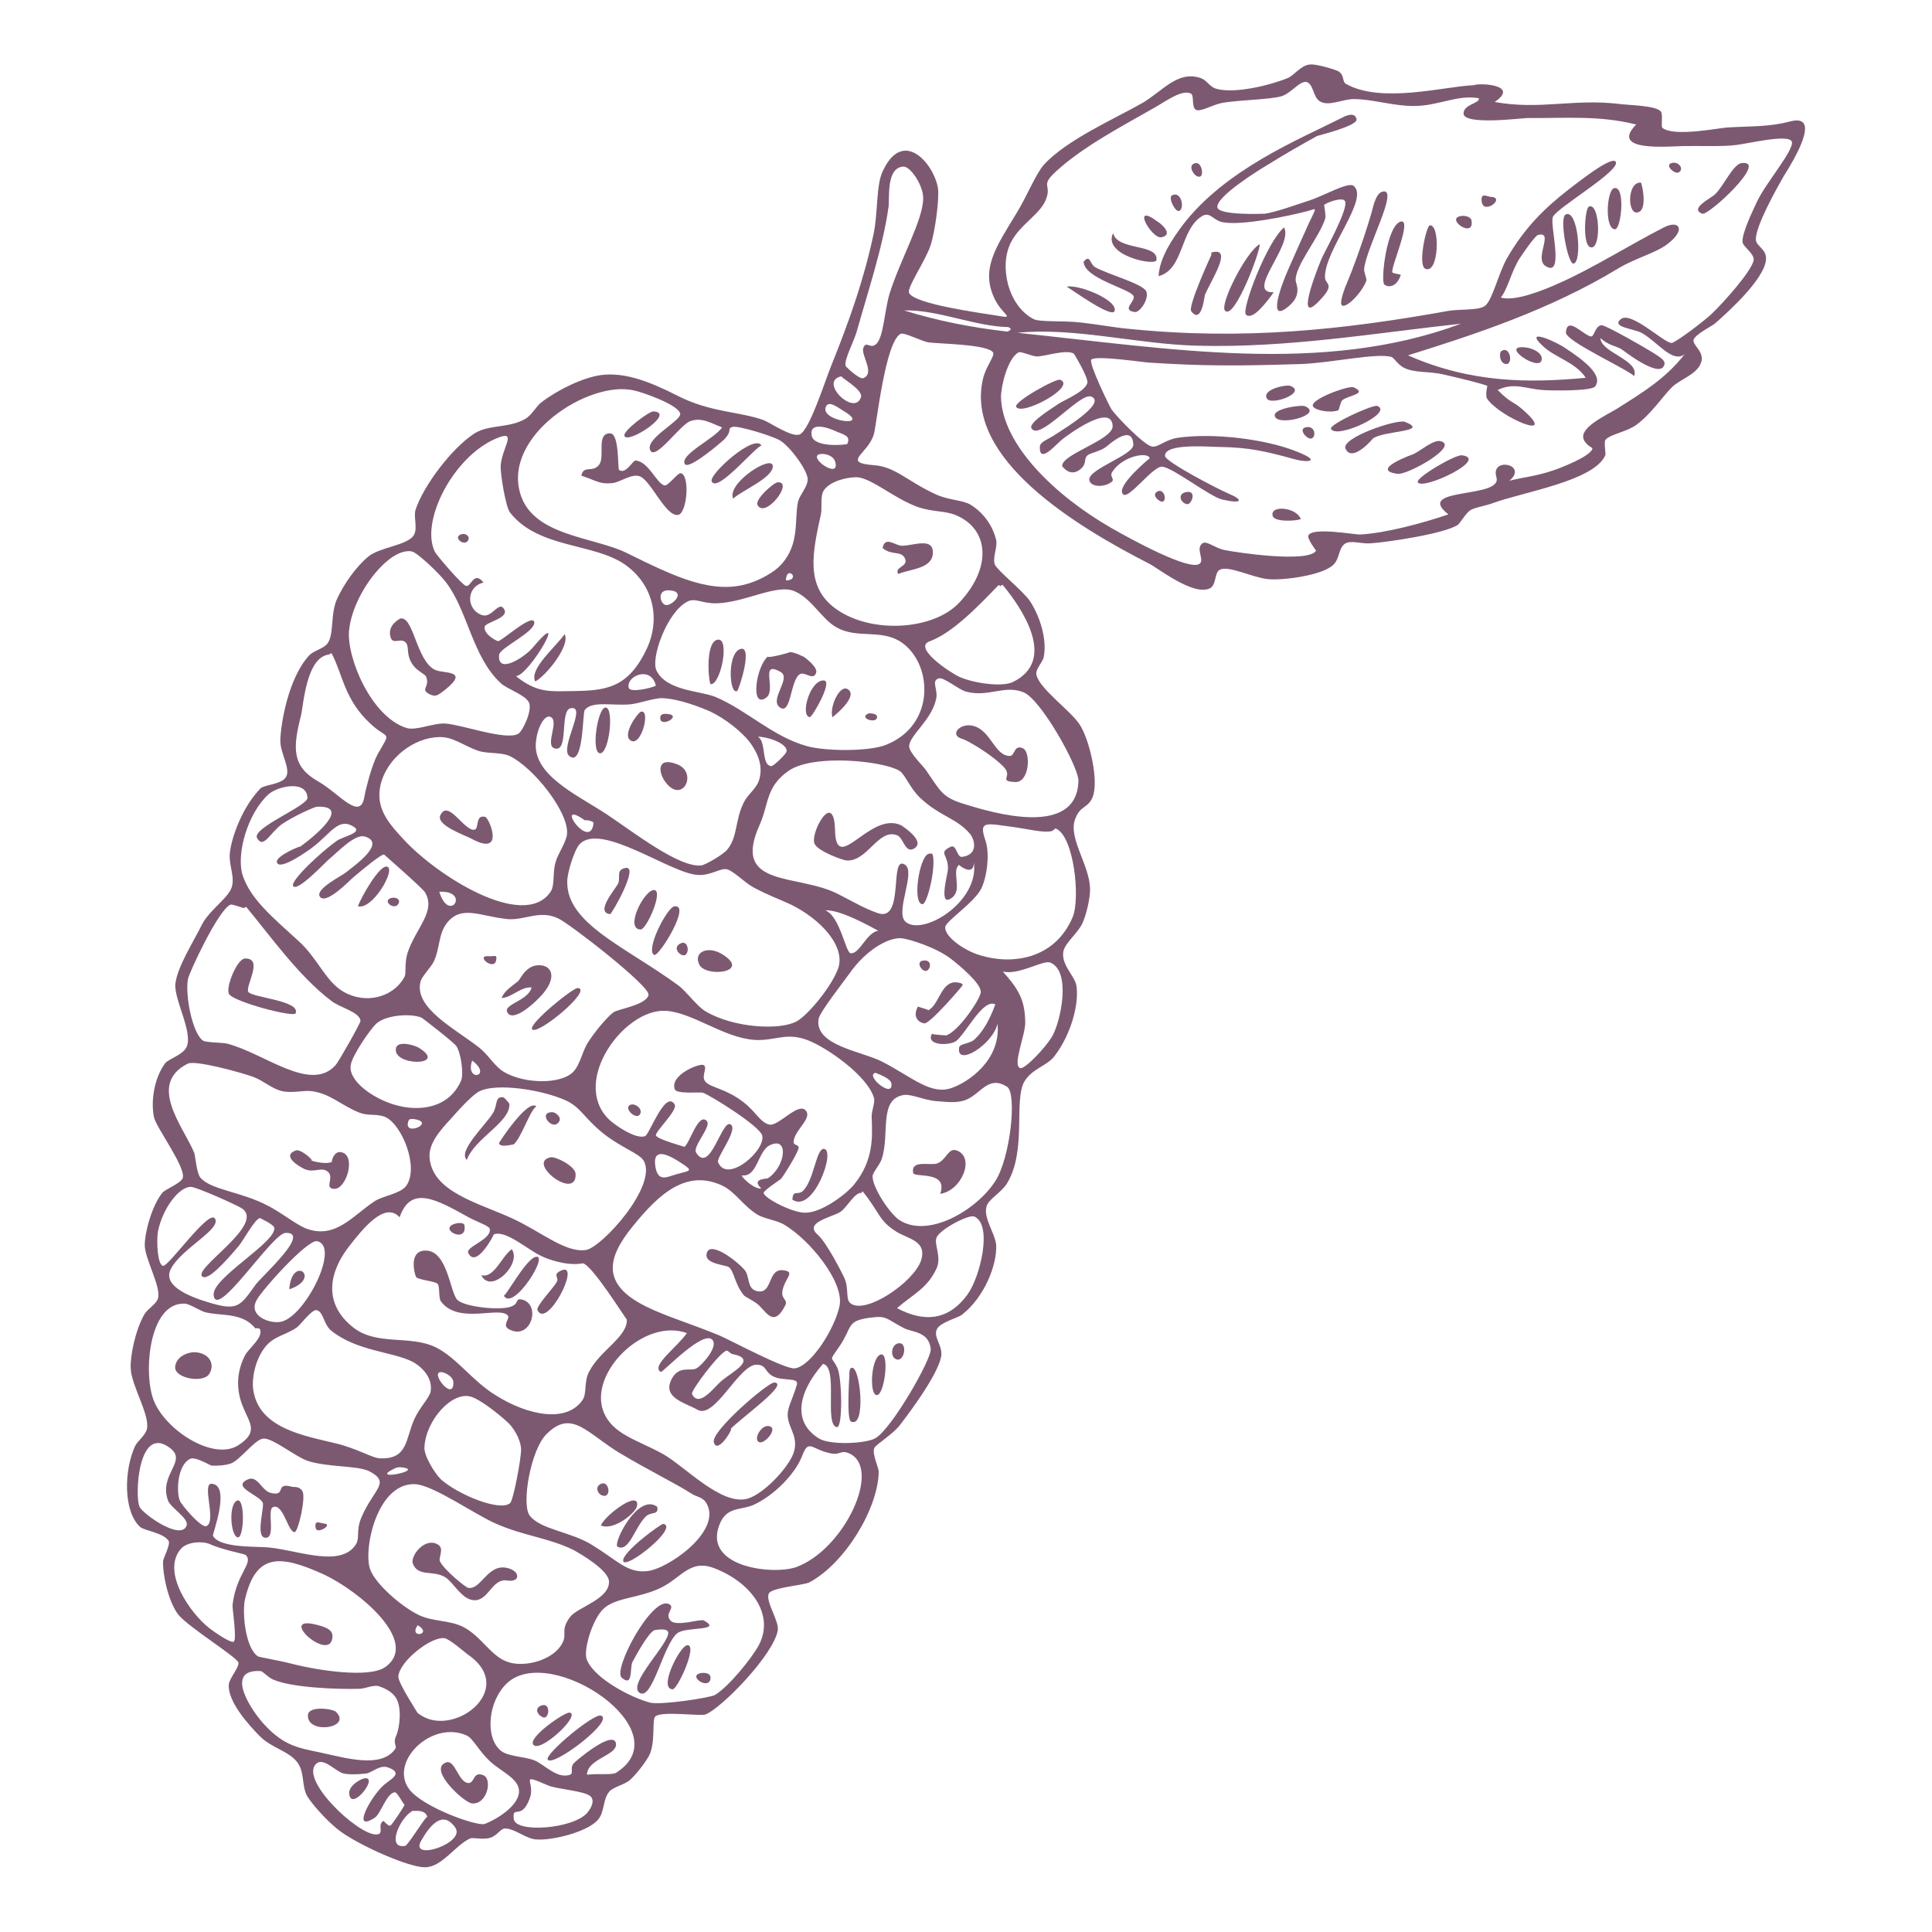 <?xml version="1.0" encoding="UTF-8"?><svg id="Layer_1" xmlns="http://www.w3.org/2000/svg" viewBox="0 0 400 400"><defs><style>.cls-1{fill:#7d5971;fill-rule:evenodd;}</style></defs><path class="cls-1" d="M360.53,33.77c5.85-.8-6.88,10.97-8.09,10.48-2.85-1.09,2.11-3.35,2.69-4.07,1.72-1.65,3.63-6.08,5.4-6.41Z"/><path class="cls-1" d="M346.27,33.71c1.28-.24,2.48,1.26,1.29,1.99-.83,.46-3.16-1.64-1.29-1.99Z"/><path class="cls-1" d="M339.71,37.8c.2-.04,1.41,5.33-.38,6.08-2.42,1.17-2.6-6.23,.38-6.08Z"/><path class="cls-1" d="M334.23,38.94c2.36-.45,1.44,8.68,.09,8.53-2.17-.2-1.66-8.24-.09-8.53Z"/><path class="cls-1" d="M328.95,42.79c2.15-1.02,2.64,8.05,.68,8.42-2.16,.41-1.52-8.06-.68-8.42Z"/><path class="cls-1" d="M324.17,44.4c2.52-1.19,3.48,9.82,1.62,10.18-1.18,.22-3.04-9.6-1.62-10.18Z"/><path class="cls-1" d="M308.52,40.75c3.47,.06-1.4,3.93-1.76,.94-.25-1.89,1.13-1.03,1.76-.94Z"/><path class="cls-1" d="M239.87,57.17c.2-3.8,2.83-7.66,4.94-10.5,8.89-11.65,24.12-17.79,33.13-22.34,0,0,2.57-1.5,2.92,.36,.26,1.38-7.82,3.31-8.2,3.48-3.04,1.69-6.35,3.54-10.54,6.16-1.56,.91-10.48,6.46-10.07,8.62,.32,1.67,9.2,1.31,9.81,1.3,2.38-.35,6.28-1.8,9.35-2.78,2.87-.95,7.83-3.82,9-3.02,3.44,2.61-5.95,13.23-5.89,18.92,0,1.63,2.38,1.28-1.29,5.03-4.6,4.74-1.03-4.89,.5-8.64,.4-1.09,5.82-10.67,4.93-12.13-.48-.93-3.91,.33-4.32,.82,0,0,.41,2.16,.23,2.81-1.2,3.89-6.46,9.97-6.1,12.96,.13,.69,1.24,2.82-1.29,5.03-4.71,4.15-1.86-3.92-.21-7.59,.92-2.11,3.5-7.89,4.22-9.45,1.83-3.81,1.58-2.94-.46-2.46-4.17,1.09-13.19,2.9-17.07,2.31-2.29-.28-2.76-2.23-4.44-1.4-4.78,2.73-3.81,11.1-9.14,12.51Z"/><path class="cls-1" d="M302.55,44.72c.79-.15,1.98,.24,2.09,.83,.78,4.13-5.66-.35-2.09-.83Z"/><path class="cls-1" d="M331.35,70.02c.16,3.02,8.19,4.56,6.98,7.84-1.73-1.61-14.3-7.27-14.12-9.04,.23-3.61,3.82,.81,5.25,.84,.61-.01,.81-2.19,2.1-2.33,.9-.07,10.73,5.61,11.68,6.34,1.29,.88,1.57,1.33,1.29,1.99-1.01,2.74-8.42-3.09-8.89-3.41-1.25-.68-2.58-.73-4.29-2.24Z"/><path class="cls-1" d="M286.33,39.65c3.34-.63-3.42,11.54-3.9,16-.09,.63,.62,2.22,.46,2.46-.87,2.4-4.1,5.76-5.04,5.12-1.05-.72,2.72-8.25,.13-2.57,2.37-5.23,4.96-13.05,6-16.7,.41-1.6,.96-4.05,2.34-4.31Z"/><path class="cls-1" d="M296,46.67c2.16-.41,1.99,10-.84,9.01-1.74-.59,.15-8.88,.84-9.01Z"/><path class="cls-1" d="M290.05,45.86c2.36-.45-2.16,9.57-1.78,10.51,.06,.29,1.8,.37,1.74,.59-.85,2.5-2.56,2.62-3.39,1.96-.84-.66,.51-12.41,3.43-13.06Z"/><path class="cls-1" d="M316.15,71.97c.94,.13,3.34,1,3.03,2.58-.54,2.54-9.2-3.45-3.03-2.58Z"/><path class="cls-1" d="M310.88,72.66c1.82-1.16,2.5,2.99,.81,2.7-1.27-.27-1.37-2.39-.81-2.7Z"/><path class="cls-1" d="M247.08,33.93c1.56-.91,2.21,2.02,1.5,2.57-1.01,.6-2.71-1.93-1.5-2.57Z"/><path class="cls-1" d="M265.85,47.08c2.02,3.69-8.21,13.66-2.14,13.43-1.77,2.47-4.4,5.82-5.74,4.65-1.07-.82,4.28-15.06,7.88-18.08Z"/><path class="cls-1" d="M260.81,50.57c.22,1.18-5.17,15.73-7.17,13.77-1.24-1.19,4.39-12.33,7.17-13.77Z"/><path class="cls-1" d="M242.62,40.47c1.84-1.06,2.7,2.44,1.61,3.16-.81,.56-2.44-2.69-1.61-3.16Z"/><path class="cls-1" d="M251.24,52.18c3.93-.74-.59,6.01-1.78,8.89-.08,.12-.65,6.23-2.82,3.38-.79-.97,4.19-11.78,4.12-11.57,.18-.65-.31-.55,.48-.7Z"/><path class="cls-1" d="M239.91,46.07c-.95-.74,3.7,2.35,.58,3.05-2.04,.49-6.65-7.7-.58-3.05Z"/><path class="cls-1" d="M298.23,91.33c4.05,.96-6.9,7.1-8.9,6.77-5.95-.81,3.3-4.08,3.3-4.08,1.5-.69,4.11-3.02,5.6-2.69Z"/><path class="cls-1" d="M302.65,94.26c5.84,.73-8.18,7.35-9.12,5.59-.48-.93,7.67-5.72,9.12-5.59Z"/><path class="cls-1" d="M280.25,80.18c3.01,1.37-1.02,1.62-2.34,2.68-.36,.27-.65,1.95-.83,2.09-1.71,.63-4.88,0-5.25-.84-.67-1.4,7.32-4.33,8.42-3.93Z"/><path class="cls-1" d="M290.86,87.33c5.39,2.14-4.45,1.76-6.67,3.5,.1-.02-4.23,5.07-5.61,2.08-1.04-2.25,10.54-6.16,12.28-5.58Z"/><path class="cls-1" d="M285.15,84.04c3.52,1.37-8.45,6.99-9.58,4.76-.48-.93,8.7-5.1,9.58-4.76Z"/><path class="cls-1" d="M230.46,48.27c.9,3.7,9.35,2.1,8.98,5.53-.03,1.43-11.27-.92-8.98-5.53Z"/><path class="cls-1" d="M267.17,79.9c3.52,1.37-4.09,4.23-4.91,2.56-.96-1.85,4.03-2.9,4.91-2.56Z"/><path class="cls-1" d="M224.35,54.2c1.41-1.69,1.21,.48,2.46,1.16,2.94,1.58,9.69,3.36,10.5,4.94,.69,1.5-1.3,4.42-2.34,4.31-3.04-.44,.38-2.31-.34-3.4-.89-1.46-10.14-3.58-10.28-7.01Z"/><path class="cls-1" d="M270.2,84.11c3.88,1.71-5.32,4.16-6.2,2.19-.92-1.66,5.42-2.55,6.2-2.19Z"/><path class="cls-1" d="M270.41,88.45c1.97-.37,2.13,2.14,1.05,2.35-.88,.17-2.82-2.01-1.05-2.35Z"/><path class="cls-1" d="M220.85,59.34c2.55-.48,10.6,2.78,9.91,5.05-.51,1.62-8.99-4.51-9.91-5.05Z"/><path class="cls-1" d="M269.32,107.48c-1.14,.42-5.58,.65-5.84-.73-.53-2.24,4.96-1.75,5.84,.73Z"/><path class="cls-1" d="M219.5,78.63c3.52,1.37-8.02,7.62-9.12,5.59-.5-1.03,8.24-5.93,9.12-5.59Z"/><path class="cls-1" d="M245.38,101.93c2.52-.68,1.39,2.49,.46,2.46-1.35-.15-2.12-2.04-.46-2.46Z"/><path class="cls-1" d="M239.55,101.81c1.26-.85,2.1,1.43,1.29,1.99-.53,.41-2.58-1.24-1.29-1.99Z"/><path class="cls-1" d="M185.99,118.85c-1-1.54,2.37-1.47,1.29-3.4-.89-1.46-2.72-.4-4.55-1.99,.52-2.64,2.67-.4,4.08-.47,2.43-.05,6.57-1.85,6.32,1.66-.21,3.19-5,3.18-7.14,4.2Z"/><path class="cls-1" d="M157.66,92.25c-1.28,.24-9.13,9.87-10.3,7.44-.77-1.38,8.89-10.03,10.3-7.44Z"/><path class="cls-1" d="M151.79,103.23c-1.42-3.19,8.3-9.4,8.21-6.64-.06,2.35-6.39,4.97-8.21,6.64Z"/><path class="cls-1" d="M161.03,99.85c3.43-.14-2.71,7.74-4.21,4.66-.52-1.12,3.3-4.59,4.21-4.66Z"/><path class="cls-1" d="M135.25,85.18c4.92,.19-5.59,7.06-5.98,5-.2-1.08,5.15-5.04,5.98-5Z"/><path class="cls-1" d="M120.36,98.48c.48-2.33,2.36-.45,3.73-2.33,1.2-1.75-.72-6.48,2.25-6.43,1.94,.04,1.51,7.45,1.84,7.59,1.4,.96,2.79-1.95,3.39-1.96,2.78,.19,4.38,4.87,6.06,5.16,.72,.07,2.75-2.66,3.28-2.55,2,.34,1.36,8.29-.5,8.64-2.55,.48-5.61-7.08-7.92-7.97-1.66-.7-4.23,1.31-5.74,1.39-2.59,.29-3.25-.51-6.4-1.54Z"/><path class="cls-1" d="M211.73,154.9c1.76,.69,1.45,7.15-1.53,7.01-3.8-.2-.2-1.08-2.55-3.28-2.64-2.66-7.65-5.48-8.39-5.64-2.89-.78-.45-3.48,2.34-2.68,3.66,1.04,4.35,6.3,7.58,6.2,.98-.19,.77-2.38,2.55-1.6Z"/><path class="cls-1" d="M166.43,135.98s2.94,2.09,2.55,3.28c-.57,1.84-2.41-.36-3.4,.34-1.99,1.29-1.76,8.47-4.09,6.88s2.42-6.05,.14-7.35c-4.56-2.6-.71,3.8-3.06,5.36-3.34,2.26-1.99-6.75,.5-8.64-.79,.66,4.93-.83,4.32-.82,1.1-.11,2.93,.97,3.03,.95Z"/><path class="cls-1" d="M172.35,148.5c-.7-2.11,1.61-7.12,3.3-5.71,1.65,1.21-1.44,4.24-3.3,5.71Z"/><path class="cls-1" d="M170.61,140.89c1.86,.16-2.43,7.58-2.94,7.58-2.08-.22,.04-7.84,2.94-7.58Z"/><path class="cls-1" d="M179.83,147.69c.2-.04,1.63,0,1.74,.59,.33,1.77-4.08,.47-1.74-.59Z"/><path class="cls-1" d="M153.11,134.43c3.01-1.28-.13,8.47-.5,8.64-1.58,.81-2.12-7.44,.5-8.64Z"/><path class="cls-1" d="M148.56,132.44c2.65-.5,.65,9.34-1.41,9.22-.43-.12-1.24-8.72,1.41-9.22Z"/><path class="cls-1" d="M186.55,170.85c.23,.16,5.44,3.45,2.56,4.91-1.77,.84-2.07-2.36-3.38-2.82-3.85-1.51-6.1,5.43-10.41,5.22-.82-.05-5.84-1.85-6.65-3.42-1.1-2.03,3.95-11.43,4.21-3.03,.13,9.85,7.2-3.9,13.68-.85Z"/><path class="cls-1" d="M95.68,110.57c.88-.17,1.74,.59,1.18,1.41-.9,1.19-3.32-.9-1.18-1.41Z"/><path class="cls-1" d="M192.15,176.81c.1-.02,.87-.27,.94,.13,.76,2.4-1.09,10.38-2.13,10.27-2.08-.22-.68-9.54,1.19-10.4Z"/><path class="cls-1" d="M116.9,131.29c1.27,2.41-4.04,8.8-6.09,9.8-1.31-2.6,4.33-7.23,6.09-9.8Z"/><path class="cls-1" d="M138.23,147.82c3.21,.31-1.84,3.2-1.52,.59,.16-.74,1.1-.62,1.52-.59Z"/><path class="cls-1" d="M132.75,147.33c2.06-.39-.14,7.86-2.36,5.84-1.46-1.25,1.67-5.71,2.36-5.84Z"/><path class="cls-1" d="M125.27,146.5c1.97-.37,.9,9.6-1.06,9.46-1.86-.16-.51-9.16,1.06-9.46Z"/><path class="cls-1" d="M140.2,158.24c4.39,1.71,1.09,8.45-2.47,3.62-1.51-2.06-1.71-5.27,2.47-3.62Z"/><path class="cls-1" d="M191.04,198.9c2.06-.39,1.69,1.92,.7,2.11-.88,.17-2.18-1.83-.7-2.11Z"/><path class="cls-1" d="M197.58,203.37s1.73-.02,1.74,.59c.02,.1-6.81,8.11-7.97,7.92-1.37-.25-2.42-1.48-1.28-3.52-.08,.12,2.37,.67,2.09,.83,2.23-1.13,2.61-5.58,5.42-5.81Z"/><path class="cls-1" d="M82.9,128.05c2.75-.52,3.3,8.84,7.2,10.65,1.68,.8,7.22-.04,2.09,4.08-1.6,1.22-1.94,1.59-3.29,.93-2.03-1.04,.23-1.47-.69-3.64-.19-.47-1.85-1.18-2.68-2.34-1.64-2.23-.64-3.95-1.62-4.78-.99-.93-2.63,.6-3.05-1.05-.78-2.5,2.02-3.84,2.02-3.84Z"/><path class="cls-1" d="M129.5,179.7c2.95-.56-2.87,9.6-3.18,9.56-3.11-.33,.82-4.84,1.66-6.32,.56-1.33-.54-2.85,1.53-3.24Z"/><path class="cls-1" d="M135.45,184.27c1.96,.14-1.6,8.24-2.83,8.17-3.37-.08,.77-8.29,2.83-8.17Z"/><path class="cls-1" d="M139.56,187.67c3.73-.71-3.11,10.46-4.11,10.04-1.91-.96,2.63-9.76,4.11-10.04Z"/><path class="cls-1" d="M149.8,197.74c5.57,3.63-3.7,4.67-5.02,1.97-1.31-2.6,1.87-4.12,5.02-1.97Z"/><path class="cls-1" d="M140.81,195.37c1.56-.91,2.06,1.75,1.05,2.35-.83,.46-2.81-1.4-1.05-2.35Z"/><path class="cls-1" d="M100.43,169.11c.84,.15,4.21,8.26-2.58,4.66-1.48-.84-7.77-2.91-6.65-5.05,1.62-3.26,4.91,3.35,6.99,3.06,1.1-.11,.11-3.18,2.24-2.66Z"/><path class="cls-1" d="M194.66,247.17c1.72-4.9-5.4-3.25-5.6-4.34-.54-2.85,3.7-1.41,5.02-1.97,1.89-.76,2.23-3.27,3.97-2.68,3.93,1.4,1.07,8.35-3.39,8.99Z"/><path class="cls-1" d="M164.05,248.37c.16-2.37,1.22-.54,2.45-2.09,2.09-2.43,2.54-8.62,4.11-8.41,2.49,.24-2.24,13.45-6.56,10.5Z"/><path class="cls-1" d="M119.64,204.56c3.21,.31-8.58,10.07-9.49,8.51-.63-1.2,8.55-8.64,9.49-8.51Z"/><path class="cls-1" d="M110.06,204.44c-2.27-.18-4.08,2.09-6.2,2.19,.45-1.41,2.26-2.56,3.41-3.49,.36-.27,1.46-3.02,3.86-3.27,2.89-.34,4.37,2.13,1.39,5.74-1.49,1.81-6.34,6.29-7.5,3.96-.83-1.68,4.34-2.35,5.04-5.12Z"/><path class="cls-1" d="M74.11,187.62c.59-1.74,4.55-8.8,6.09-8.17,1.76,.69-3.18,9.05-6.09,8.17Z"/><path class="cls-1" d="M101.2,197.97c1.04,.11,1.83-.55,1.5,.94-.51,2.13-4.4-1.2-1.5-.94Z"/><path class="cls-1" d="M81.11,185.89c.88-.17,1.68,.29,1.5,.94-.63,2.05-3.84-.39-1.5-.94Z"/><path class="cls-1" d="M130.43,228.78c.83-.46,2.33,.48,2.22,1.51-.41,2.11-3.7-.73-2.22-1.51Z"/><path class="cls-1" d="M186.05,278.11c1.98-.27,1.19,4.15-.6,3.27-1.23-.58-.89-3.09,.6-3.27Z"/><path class="cls-1" d="M114.43,230.27c.72,.07,1.95,1.16,1.29,1.99-1.34,2.08-4.57-2.09-1.29-1.99Z"/><path class="cls-1" d="M162.13,262.99c2.7,.3,.4,1.55-.12,4.2-.37,1.8,1.16,1.82,.58,3.05-2.22,4.39-3.61,1.9-5.37,.1-1.01-1.03-2.86-1.7-3.27-2.23-1.88-2.39-1.93-4.83-3.02-5.74-.6-.5-4.8-.62-4.66-2.58,.29-3.31,6.22,1.16,7.93,3.18,1.06,1.33,.41,3.79,2.44,4.32,3.42,.88,2.17-4.68,5.5-4.3Z"/><path class="cls-1" d="M111.05,229.08c-1.3,.65-3.19,6.81-4.81,7.93,.55-.31-2.79,.83-2.92-.36-.02-.1,5.98-9.27,7.73-7.57Z"/><path class="cls-1" d="M96.65,240.14c-1.96-1.77,3.92-7.25,5.4-9.67,1.02-1.62,.33-3.62,2.23-3.27,.12,.08,1.24,1.19,1.18,1.41,.2,3.73-7.21,7.06-8.81,11.54Z"/><path class="cls-1" d="M182.42,280.42c1.77-.33,.71,8.62-.95,8.42-1.57-.21-1.11-8.03,.95-8.42Z"/><path class="cls-1" d="M86.78,216.97c6.12,3.83-5.69,3.82-4.79-.01,.41-1.6,3.97-.55,4.79,.01Z"/><path class="cls-1" d="M114.05,239.6c.98-.19,5.02,1.8,5.12,3.41,.29,5.85-10.43-2.41-5.12-3.41Z"/><path class="cls-1" d="M50.71,198.45c3.94-.13,.06,5.69,.69,6.89,.63,1.2,10.92,1.8,9.8,4.46-.44,.9-12.98-2.43-13.78-4.01-.75-1.28,1.59-7.22,3.29-7.34Z"/><path class="cls-1" d="M176.23,283.22c1.85-.96,3.2,12.63-.04,11.1-1-.42-.28-10.12-.33-9.81-.04-.2,0-1.12,.37-1.29Z"/><path class="cls-1" d="M160.31,286.23c3.19,.21-6.51,7.03-9.24,9.79,1.45-1.49-2.51,5.56-3.28,2.55-.62-2.22,11.19-12.39,12.53-12.34Z"/><path class="cls-1" d="M116.33,262.99c3.98-1.57-3.07,12.28-5.05,8.28-.36-.85,3.3-4.59,3.98-5.84,.62-1.03-1.1-1.52,1.07-2.44Z"/><path class="cls-1" d="M110.73,260.28c3.43-1.26-4.54,11.54-6.44,7.93,.29,.45,4.35-7.13,6.44-7.93Z"/><path class="cls-1" d="M105.95,258.64c2.18,2.95-4.32,9.47-6.31,5.37,2.68,.72,4.16-3.84,6.31-5.37Z"/><path class="cls-1" d="M159.49,295.34c1.44,.64-1.16,3.58-2.23,3.27-1.51-.43,.46-4.05,2.23-3.27Z"/><path class="cls-1" d="M94.75,253.23c.1-.02,1.2-.12,1.39,.35,.82,4.32-6.2,.56-1.39-.35Z"/><path class="cls-1" d="M70.6,238.55c3.25,.51,1.15,7.72-1.41,7.59-2.16-.1,.08-2.25-1.28-3.52-1.34-1.17-2.89,.34-4.9-.6-1.23-.58-4.8-2.76-1.74-3.84,1.04-.4,4.37,2.64,2.92,1.99,.78,.36,3.54,.96,4.55,.36-.2,.04,.38-2.31,1.86-1.98Z"/><path class="cls-1" d="M108.01,269.04c4.15,.95,1.93,8.59-2.6,6.19-1.58-.82,.2-2.17-.23-2.81-1.62-2.14-10.22,1.93-13.89-2.97-.54-.71-.18-3.12-.69-3.64-.62-.6-3.91-.79-4.44-1.4-.27-.36-1.78-5.67,2.12-5.49,4.41,.18,4.91,8.74,6.4,10.19,1.51,1.55,9.39,2.3,11.34,1.32,1.5-.69,.61-1.64,1.98-1.39Z"/><path class="cls-1" d="M59.89,266.94c.55-7.33,6.89-2.32,0,0h0Z"/><path class="cls-1" d="M136.07,311.97c.35,1.87-1.26,.85-2.45,2.09-2.22,2.25-3.39,7.36-5.75,6.18-1.11-.5,4.18-11.27,8.21-8.27Z"/><path class="cls-1" d="M124.38,315.81c1.26-2.48,8.16-7.44,7.5-3.96-.25,1.37-4.92,5.2-7.5,3.96Z"/><path class="cls-1" d="M137.35,315.5c3.29,.7-7.95,9.64-8.32,7.68-.33-1.77,7.89-7.8,8.32-7.68Z"/><path class="cls-1" d="M124.3,307.28c1.93-1.08,2.47,3.4,.11,2.22-.68-.38-1.22-1.6-.11-2.22Z"/><path class="cls-1" d="M145.71,335.49c4.09,2.28-3.84,1.23-5.5,2.67-2.91,2.38-5.11,13.89-7.74,12.35-2.86-1.7,6.37-10.46,5.86-12.61-.28-.96-3.02-.35-2.92-.36-1.28,.75-3.48,4.73-4.46,6.54-.6,1.13,.2,5.36-2.23,3.27-1.92-1.57,6.18-16.84,9.73-15.27,1.56,.72-.96,1.91,.34,3.4,1.08,1.42,6.24-.36,6.92,.01Z"/><path class="cls-1" d="M142.2,340.64c2.46-.46-1.92,9.22-2.96,9.11-2.98-.15,1.49-8.83,2.96-9.11Z"/><path class="cls-1" d="M145.22,346.37c1-.09,2.06,.12,1.87,1.28-.48,2.33-4.93-.8-1.87-1.28Z"/><path class="cls-1" d="M40.47,279.97c3.1,.23,4.07,2.69,2.8,4.56s-7.17,.85-7.01-1.53c.24-2.49,3.27-3.16,4.21-3.03Z"/><path class="cls-1" d="M105.09,324.65c2.66,.62,2.71,3.05-.13,2.57-3.04-.44-3.73,3.96-6.56,4.09-2.73,.11-4.47-3.73-6.3-4.81-2.51-1.46-5.59,.04-6.64-2.82-.51-1.63,2.61-5.58,5.28-3.85,1.27,.78,0,2.75,.34,3.4,.73,1.69,5.3,5.41,5.83,5.51,2.74,.5,4.02-5.13,8.18-4.09Z"/><path class="cls-1" d="M60.49,307.83c.53,.1,1.39-.16,2.09,.83,.85,1.26-.85,8.4-1.54,8.53-1.38,.26-2.37-6.07-4.53-5.15-1.32,.55,.75,6.68-1.66,6.32-1.98-.24-.07-6.3-.45-7.24-.71-1.6-6.52-3.25-3.15-4.8,2.15-1.02,2.92,2.5,5.01,2.82,3.07,.64,.57-2.35,4.23-1.31Z"/><path class="cls-1" d="M67.12,315.44c1.96,.14-1.5,2.32-1.76,.94-.35-1.87,.93-.99,1.76-.94Z"/><path class="cls-1" d="M124.39,355.19c3.03,.95-10.06,10.86-11,9.1-.54-1.22,9.5-9.53,11-9.1Z"/><path class="cls-1" d="M117.97,354.58c2.35,.57-6.49,8.76-7.62,6.53-.81-1.58,6.66-6.75,7.62-6.53Z"/><path class="cls-1" d="M49.02,310.71c1.76-.94,1.56,7.74,.21,7.59-1.47-.23-1.97-6.65-.21-7.59Z"/><path class="cls-1" d="M111.9,353.18c1.87-.86,1.96,1.77,1.05,2.35-.73,.44-2.83-1.5-1.05-2.35Z"/><path class="cls-1" d="M65.79,336.45c2.25,.59,3.18,1.23,3.03,2.58-.51,5.39-11.93-4.97-3.03-2.58Z"/><path class="cls-1" d="M100.06,367.53c1.99,.84,.76,6.17-2.36,5.84-1.55-.11-9.05-6.94-5.46-8.43,1.97-.88,2.59,3.99,4.66,4.21,1.45,.13,.95-2.52,3.16-1.61Z"/><path class="cls-1" d="M69.6,354.45c3.28,3.35-5.84,4.66-5.85,.8-.11-2.22,5.21-1.49,5.85-.8Z"/><path class="cls-1" d="M75.16,368.26c3.68-1-2.19,6.72-2.82,3.38-.43-1.75,2.05-3.14,2.82-3.38Z"/><path class="cls-1" d="M309.49,21.12c9.38,1.69,16.35-.75,25.83,.41,2.29,.28,7.49,.32,8.53,1.54,.5,.52-.01,3.16,.34,3.4,2.29,1.91,11.61,.05,13.32-.07,5.53-.33,8.63-.1,13.1-1.25,6.69-1.77,.8,7.99-1.32,11.34-1.3,2.28-5.96,10.49-5.75,13.2,.16,1.39,2.29,1.91,2.09,4.08-.34,4.13-8.18,11.11-10.54,13.19-.52,.5-4.06,2.19-4.45,3.38-.29,1.17,2.41,2.5,1.52,4.8-.87,2.4-4.25,3.35-5.98,5-1.8,1.77-4.34,5.6-7.38,7.81-2.06,1.51-5.53,1.96-6.43,3.15-.32,.47,.13,2.83-.01,3.16-2.35,5.33-16.89,7.57-23.17,9.87-1.71,.63-3.89,.94-4.8,1.52-.99,.7-2.05,2.63-2.58,3.03-2.9,1.87-14.59,3.57-18.01,3.81-1.9,.16-4.21-.73-5.37,.1-1.34,.97-1.05,3.05-2.34,4.31-2.22,2.25-10.67,3.34-13.68,2.99-3.33-.39-8.19-2.93-9.92-1.89-1.1,.62-.6,3.27-2.12,3.86-3.49,1.47-10.68-4.29-12.48-5.17-15.1-7.73-38.19-21.69-34.39-38.18,.54-2.54,2.46-4.74,2.12-5.49-.84-1.77-11.75-1.85-13.43-2.14-1.59-.31-4.98-2.11-5.73-1.77-3.23,1.73-4.97,18.95-5.54,20.79-1.16,4.09-6.83,5.87,0,6.41,4.43,.28,6.95,3.37,12.96,6.1,2.77,1.21,5.5,1.1,7.12,2.12,3.12,1.96,4.69,4.91,5.24,7.25,.36,1.36-.82,3.72-.25,5.14,.54,1.22,5.81,5.42,7.22,7.49,1.99,2.98,3.6,7.77,2.9,11.56-.19,1.16-1.77,2.47-1.53,3.75,.66,2.93,7.1,7.41,8.97,10.31,2.01,3.08,4.05,11.75,2.64,15.07-.99,2.32-2.55,1.6-3.62,4.55-1.4,3.93,3,9.41,3.12,14.37,.04,1.82-.74,5.23-1.53,7.01-.92,2.11-3.51,4.02-3.98,5.84-.6,2.76,2.3,5.16,2.67,7.13,.63,3.85-1.13,10.19-4.47,14.58-1.53,2.12-4.7,2.62-6.31,5.37-2.22,3.88,.55,14.24-3.56,21.03-1.08,1.83-3.76,3.25-4.21,4.66-.87,2.4,1.8,5.77,1.95,8.18,.17,4.14-2.45,10.74-7.06,14.36-.79,.66-4.39,1.54-5.15,2.91-1,1.72,1.28,3.52,.8,5.85-.73,3.7-6.24,11.15-8.45,14.01-1.45,2-5.12,4.12-5.39,4.88-.48,1.21,.99,4.19,.93,4.91-.12,7.45-6.83,18.79-14.31,22.85-1.1,.62-7.74,1.06-8.42,2.3-.84,1.48,2.08,5.61,1.84,7.59-.78,5.03-11.69,16.25-15.01,17.49-.95,.38-9.31-.79-10.4,.44-.67,.74,.14,5.57-1.3,8.18-.76,1.36-2.47,3.62-3.86,4.9-1.13,1.03-3.49,1.47-4.32,2.44-1.41,1.69-.93,4.25-2.36,5.84-2.16,2.55-9.66,4.37-12.87,4.06-2.17-.2-4.41-2.32-6.43-2.25-.9,.07-1.39,1.28-2.8,1.85-1.52,.59-3.78-.1-4.43,.23-3.17,1.52-5.79,5.98-9.36,5.94-3.47-.06-13.25-4.42-17.38-7.4-2.24-1.61-5.55-5.16-6.87-7.25-1.35-2.29-.39-5.32-2.43-7.48-1.8-2-4.97-2.62-7.34-4.92-2.39-2.4-6.77-7.27-6.51-10.78,.07-1.23,2.18-3.57,1.99-4.55-.2-1.08-10.45-7.39-12.47-9.96-2.17-2.85-3.28-8.74-3.12-11.11,.09-.63,1.51-3.34,1.16-4.09-1.04-1.74-5.19-2.17-5.95-2.95-3.46-3.21-3.33-11.69-1.02-16.7,.42-1,2.22-2.25,2.47-3.62,.56-2.96-3.2-8.86-3.36-12.39-.17-2.51,.93-8.01,2.85-11.33,.7-1.15,2.55-2.11,2.82-3.38,.57-2.35-2.76-8.13-2.77-10.88,0-2.75,1.5-8.22,3.65-10.87,.58-.72,3.81-1.94,4.21-3.03,.71-2.17-5.42-10.37-5.93-12.52-.75-3.42,.07-8.26,2.26-11.21,.64-.93,3.65-1.71,4.45-3.38,1.46-3.02-2.7-9.97-2.29-13.2,.45-3.55,3.76-8.65,5.52-12.24,1.5-2.83,4.94-5.11,5.96-7.23,1.08-2.34-.5-4.79-.21-7.59,.39-3.33,2.59-9.45,6.34-13.31,.77-.76,4.32-.82,5.26-2.32,1.1-1.73-1.26-5.05-1.15-7.72,.09-3.27,1.59-12.61,5.87-17.39,1.09-1.22,3.09-1.4,3.97-2.68,1.34-2.08,.46-6.19,2-9.33,1.3-2.79,3.78-6.41,6.33-8.52,2.37-1.98,7.81-2.29,9.36-4.31,1.05-1.42-.04-3.96,.49-5.49,1.62-4.89,7.47-12.71,12.19-15.74,3-1.89,7.13-1.04,10.52-3.01,1.46-.89,2.24-2.66,3.41-3.49,3.38-2.57,8.51-5.07,12.28-5.58,4.67-.58,9.46,1.06,15.76,4.25,6.77,3.5,12.83,3.27,17.85,5.07,1.43,.54,6,3.75,7.58,2.94,2.03-1.1,5.08-10.83,6.47-14.25,3.81-9.47,6.72-17.76,8.72-27.09,.97-4.56,.52-10.17,1.9-13.08,4.26-9.25,10.72-1.42,11.46,3.53,.29,2.08-.57,8.86-1.54,11.79-1.03,3.15-4.88,8.66-4.46,9.8,.96,2.36,15.25,4.24,18.09,4.72,4.21,.73,1.31-.04-.34-3.4-2.99-6.15,.21-10.73,4.48-17.74,2.26-3.68,3.89-7.96,5.64-10.02,4.62-5.15,14.77-9.61,20.38-12.81,4.22-2.43,7.27-6.77,12.04-5.23,1.41,.45,1.86,1.79,3.27,2.23,3.77,1.12,11.17-.69,14.85-2.2,1.32-.55,2.75-2.66,4.56-2.8,1.49-.18,5.62,1.18,5.97,1.42,1.29,.88,.7,2.11,1.5,2.57,7.41,4.2,20.55,.49,26.42,.3,1.32-.55,9.65-.09,4.42,3.44Zm30.52,47.87c-1.72-1-6.54-1.21-4.42-2.93,2.12-1.72,8.99,5.02,10.5,4.94,.9-.07,7.21-4.92,8.32-6.05,2.42-2.29,8.55-9.15,8.67-11.2,.05-1.33-2.25-2.73-2.31-3.63-.16-1.9,2.35-6.96,3.07-8.52,1.83-3.81,7.58-10.49,7.15-12.24-.53-1.73-9.18,.41-11.68,.68-2.89,.34-7.2,.14-10.75,.2-2.84,.03-15.53,1.31-9.8-4.46-7.69-1.91-14.19-1.29-22.54-1.34-1.12,0-13.24,1.58-13.21-.96,.04-1.94,3.47-2.08,3.17-3.14-4.33-.81-8.45,1.6-13.33,1.6-4.16,.07-8.4-1.36-12.38-1.43-2.55-.03-5.39,1.63-7.24,.45-1.38-.86-1.28-3.52-2.68-3.97-1.39-.35-3.14,2.22-5.15,2.91-2.4,.76-9.62,.8-12.74,1.49-1.95,.47-4.32,1.93-5.15,1.28-.84-.66-.24-2.91-.93-3.29-1.79-.88-4.84,1.32-7.13,2.67-6.89,3.95-14.95,8.12-20.6,13.25-3.48,3.1-1.3,2.79-2.12,5.49-.98,3.44-5.47,5.51-7.4,9.34-2.54,4.86-.67,13.15,4.64,15.92,1.25,.68,5.96,.3,9.7,.71,3.43,.37,6.91,1.03,9.81,1.3,24.08,2.47,44.81,.18,66.37-3.69,2.26-.43,6.51,0,7.72-1.15,1.48-1.3,2.7-6.72,4.46-9.8,3.76-6.51,8.08-10.58,12.78-14.22,1.6-1.22,8.94-7.08,9.71-5.7,1.06,1.84-12.24,9.54-13.01,11.41-.7,1.66,2.51,12.76-1.54,10.16-2.43-1.58,1.88-7.28-1.52-6.43-.69,.13-3.62,4.55-3.86,4.9-1.72,2.77-2.46,6.37-3.87,8.06,2.91,.87,8.68-1.44,12.15-3.01,6.86-3.03,14.4-7.81,21.64-11.52,3.16-1.61,4.56,.46,.93,3.29-2.37,1.98-6.76,3.01-10.41,5.22-14.15,8.58-29.58,13.63-43.52,17.99,13.1,5.77,25.1,5.74,36.8,4.65-2.14-3.26-6.39-4.19-8.87-6.57-3.94-3.63,1.76-1.45,4.55,.36,3.84,2.53,7.98,5.62,6.29,7.97-.72,1.05-8.99,.88-10.64,.79-3.7-.22-6.12-1.69-9.57-.02,3.01,2.99,2.94,2.09,5.25,4.1,7.58,6.71-4.78,1.62-7.47-2.35-.31-.55,0-2.65,.13-2.57-.58-.4-6.55-1.82-9-2.37-3.31-.8-6.25-.24-8.53-1.54-1.15-.7-1.9-1.98-2.33-2.1-3.13-.94-12.68,1.28-19.06,1.46-12.85,.39-19.56,.44-31.2-.31-1.55-.11-11.18-1.55-11.92-.6-.56,.82,3.74,9.57,4.19,10.3,1.24,1.7,6.42,7.03,8.16,7.62,1.31,.47,2.62-1.21,5.37-1.73,7.62-1.13,18.28,.31,24.31,2.63,5.92,2.24,2.82,2.52,.35,1.87-6.55-1.82-9.84-2.52-15.76-2.62-1.73,.02-11.46-.89-11.36,1.84,.03,1.22,11.09,6.96,13.29,7.87,2.99,1.27,2.74,2.13-1.41,1.18-2.54-.54-10.32-6.7-12.48-6.8-1.96-.14-6.94,6.91-8.08,5.7-1.63-1.63,5.51-7.45,5.51-7.45-.26-1.38-5.5-.59-7.72,2.78-.8,1.17,.91,1.56-.48,2.33-1.74,1.04-4.24,.7-4.31-.71-.02-2.24,9.21-5.1,9.12-7.22-.15-4.55-5.26,.18-5.61,.45-1.34,.97-3.13,1.2-3.84,1.74-.89,.68-.1,1.65-1.4,2.81-2.36,2.07-4.03-.87-3.86-.49-.46-2.46,10.57-5.46,10.43-8.38-.22-4.94-9.57,2.11-10.29,2.66-1.17,.83-4.96,5.52-4.78,1.62,.01-1.02,1.94-1.59,3.28-2.55,1.72-1.14,10.58-6.48,7.38-7.81-2.32-.99-10.83,9.48-12.41,6.52-.63-1.2,4.95-4.5,5.39-4.88,1.44-.98,5.62-2.59,6.19-4.43,.31-1.08-2.78-6.09-2.78-6.09-1.62-1.02-6.38,.7-7.83,.56-.82-.05-3.26-1.11-3.62-.84-2.31,1.25-3.65,7.1-3.65,9.24,.25,9.93,11.29,20.46,22.72,27.05,4.8,2.76,16.13,8.86,18.32,7.53,1.28-.75-.91-3.19,.71-4.31,.81-.56,2.64,1.03,4.44,1.4,2.86,.58,17.41,2.72,19.06,.16,0,0-1.9-2.49-1.61-3.16,.88-1.79,9.44-.15,10.75-.2,5.14-.26,12.89-2.33,18.24-4.16-7.29-5.75,11.31-3.15,9.95-7.68-1.33-4.33,6.72-2.69,2.68,.72,2.52-.68,5.52-.94,8.87-2.08,1.54-.49,7.8-2.9,8.31-4.52,.14-.33-.9-.44-1.63-1.63-1.6-2.55,4.21-5.17,6.68-6.66,5.27-3.34,10.03-6.17,14.05-11.3-2.49,1.9-5.56-2.51-8.76-4.35Zm-92.33,2.58c-12.27-.33-25.36-3.86-37.04-2.67,31.35,3.24,63.14,8.83,91.85-1.88-17.65,1.91-36.08,5.09-54.81,4.55Zm-63.73-28.67c-1.11,8.15-4.61,18.68-6.49,25.45-.65,2.46-2.87,6.34-2.35,7.47,.02,.1,2.87,2.82,3.62,2.47,2.56-.99-.61-4.87,.03-6.31,.62-1.54,1.41,.45,2.7-.81,1.47-1.4,1.66-6.83,2.72-10.39,2.29-7.25,6.91-15.15,6.96-19.73,0-2.75-2.68-6.62-4.09-6.56-3.63,.18-2.84,6.54-3.09,8.42Zm3.22,21.37c7.35,2.28,14.42,3.59,21.49,4.39,.44-.39,1.04-.4,.13-.94-6.94-.11-14.63-3.65-21.62-3.45Zm-8.92,17.97c.51-1.62-4.56-4.23-3.97-4.34-5.01,.95,2.62,8.46,3.97,4.34Zm-7.26,1.98c-1.37,3.01,9.8,4.46,3.62,.84-1.38-.86-3.06-2.17-3.62-.84Zm-2.95,5.95c.5,2.65,7.28,1.88,7.36,1.77,.88-1.79-.88-1.97-2.44-2.69-2.01-.94-5.43-1.82-4.91,.93Zm21.59,14.65c-4.49-1.7-8.88-5.55-11.92-5.99-1.25-.17-5.61,.45-7.13,2.67-.8,1.17-.35,3.53-.6,4.9-1.69,7.75-3.46,15.1,3.22,19.75,7.28,5.14,20.15,4.33,25.47-1.45,6.61-7.05,6.22-15.02-.65-17.99-2.44-1.07-4.9-.6-8.39-1.87Zm-16.69-9.16c-.36-1.36-2.18-1.83-3.16-1.64-2.75,.52,4.18,5.42,3.16,1.64Zm33.82,25.46c-4.42,4.6-9.62,9.96-14.28,11.65-3.62,1.3,4.4,6.6,6.18,7.38,3.1,1.35,8.74,2.11,10.99,1.08,9.42-4.53,1.75-15.49-1.94-19.99-.27-.36-.39,.07-.59,.11l-.35-.24Zm-63.81-33.94c-2.11,.7-7.29,8.3-8.32,6.05-1.17-2.42,6.48-6.11,6.2-7.58-.35-1.87-7.97-4.5-9.56-4.81-9.37-2.2-27.22,9.42-23.53,21.44,2.67,8.76,15.2,8.83,22.05,12.22,9.99,4.93,17.95,8.82,25.69,6.14,2.01-.68,4.79-2.13,6.22-3.72,3.97-4.31,2.71-9.37,3.53-13.08,.35-1.39,1.97-3.02,1.99-4.55,.06-1.84-3.63-6.84-5.7-8.08-1.5-.94-8.73-3.13-9.8-2.83-1.36,.36,.11,.59-1.75,2.57-.34,.37-7.42,6.49-8.19,5.11-1.08-1.93,6.14-5.23,7.73-7.57-2.19-.81-4.17-2.16-6.56-1.31Zm56.99,55.99c-1.51-.43-4.65-3.09-5.6-2.71-1.54,.49-.22,2.08-.47,3.96-.77,4.52-5.55,7.77-5.64,10.02-.03,1.43,2.92,4.13,3.5,5.04,3.07,4.41,3.29,5.59,8.04,7.03,5.73,1.77,23.21,7.01,23.51-4.85,.07-2.86-7.94-17.23-11.51-18.38-3.85-1.51-7.31,1.18-11.83-.11Zm-26.73-13.27c-3.06-1.66-5.09-5.96-8.75-7.51-3.65-1.55-10.14,2.32-16.01,2.52-3.14,.08-4.5-1.19-6.08-.38-4.28,2.13-7.66,11.73-6.47,14.25,2.03,4.3,9.04,4.2,12.24,5.52,6.52,2.74,11.95,8.33,19.13,10.23,3.85,1,12.52,1.09,16.12-.3,10.52-4.12,9.77-17.21,2.86-21.5-4.23-2.46-8.84-.47-13.05-2.83Zm-10.49-9.72c3.24-.1,.08-3.37,0,0h0Zm-44.22,22.91c6.59-.13,11.32-.41,15.21-8.37,3.11-6.18,1.81-13.57-4.4-17.89-6.54-4.46-17.81-3.25-23.7-10.69-.93-1.15-2.07-8.26-1.95-9.81,.38-3.94,3.67-7.51-1.04-5.5-8.85,3.81-15.68,17.21-12.57,23.44,.46,.83,5.56,6.79,6.42,7.03,1.08,.31,1.62-3.26,3.64-.69-3.7,.9-3.61,5.67-.25,6.76,2.05,.63,3.47-3.2,4.56-1.17,.96,1.85-3.99,2.59-4.1,3.62-.11,1.55,2.36,2.81,2.79,2.93,.63,.09,7.14-5.83,7.5-3.96,.37,1.97-7.14,5.32-7.27,6.77-.42,4.25,5.27,.43,6.78-1.28,8.14-9.68-.47,5.58-3.3,5.71,4.43,3.54,7.11,3.14,11.68,3.09Zm99.11,29.01c-1.67,.32-4.45-.38-7.48-.83-5.84-.73-7.63-1.61-6.09,2.78,.95,2.87,.25,7.79-.95,10.05-1.58,2.94-7.21,6.55-7.38,7.81-.24,1.98,3.99,4.95,7.21,5.86,6.27,1.97,15.37,1.07,19.17-7.9,1.61-3.87,.26-16.94-3.57-18.36-.08,.12-.79,.66-.91,.58Zm-79.68-46.82c1.33,.05,4.07-2.7,.95-3.03-3.13-.43-2.19,2.96-.95,3.03Zm60.64,53.78c-1.6,1.22,.63,4.97-1.29,6.65-3.07,2.62-1.21-4.25-1.04-5.5,.29-3.31-2.2-3.55,.6-4.9,1.22-.54,1.23,2.21,2.33,2.1,3.57-.47,2.55-3.74,1.64-4.79-2.75-3.25-6.28-3.6-10.37-7.5-2.12-2.04-3.05-4.82-4.2-5.52-3.23-2.03-17.67-3.58-22.91-.05-4.86,3.36-4.09,6.88-6.1,11.33-5.87,13.12,8.07,9.87,16.44,14.3,3.49,1.78,5.23,2.88,8.06,3.87,5.67,1.98,2.27-12.23,5.64-10.02,2.32,1.5-2.12,9.76,.09,11.79,3.44,3.12,15.32-4.01,14.17-12.24-.03,3.06-3.16,.5-3.06,.48Zm-38.87-20.44c.41,.02,3.18-2.54,3.17-3.14-.04-1.82-4.54-3.01-5.95-2.95,1.83,1.08,.6,5.89,2.78,6.09Zm-22.5-14.07c-1.65-.1-4.97,1.14-6.78,1.28-3.81,.31-7.78-.77-9.35,1.16-.5,.6-.2,11.84-3.18,9.56-2.14-1.63,3.8-10.59,.26-9.92-2.36,.45-.26,9.41-3.42,8.28-1.97-.75,1.32-5.95-.93-6.54-.96-.23-2.41,1.78-2.82,5.01-.92,6.99,8.3,11.05,14.68,15.24,5.59,3.73,14.91,11.02,19.5,10.56,.8-.05,4.65-2.3,5.39-3.26,2.24-2.66,1.58-6.2,3.52-9.93,.9-1.7,2.72-2.85,3.17-4.77,.9-3.32-1.05-6.11-1.63-7.02-1.7-2.53-5.51-5.47-8.63-6.92-1.78-.78-6.29-2.58-9.78-2.73Zm-7.02-2.13c.3,1.06,4.69,.03,5.61-.45-1.01-4.29-6.27-1.97-5.61,.45Zm82.09,69.26c0,2.75-2.7,8.86-1.06,9.46,.88,.34,5.22-4.14,6.68-6.66,1.82-3.3,3.87-13.45-.43-15.18-1.54-.62-6.32,2.62-9.83,1.86,3.35,3.74,4.58,5.95,4.63,10.52ZM72.27,130.46c-.55,5.7,4.61,17.96,11.87,20.25,1.95,.65,5.6-1.06,8.07-.91,3.51,.25,12.48,3.55,15.06,2.14,.93-.48,3.03-4.95,2.23-6.53-.81-1.58-4.6-2.79-5.84-3.98-5.92-5.5-6.82-15.1-11.39-20.95-1.49-1.96-5.94-6.1-6.99-6.31-4.76-.93-12.27,8.83-13,16.3Zm126.33,86.35c.16-.74,2.3-.74,3.16-1.61,2.95-2.69,4.22-7.31,4.33-7.23-2.61-1.44-6.31,6.48-8.32,7.68-1.76,.94-6.19,.66-4.79-1.64-.06,.22,3.02,.35,2.92,.36,2.5-.78,7.12-7.55,7.16-8.98,.06-1.84-4.51-5.56-6.07-6.79-2.99-2.39-8.84-4.23-10.39-4.35-2.88-.17-7.44,2.63-10.65,7.2-1.53,2.12-6.13,7.98-6.46,9.46-.98,5.58,9.01,6.74,13.18,8.91,6.32,3.28,10.07,6.95,14.36,5.43,3.35-1.14,10.22-5.7,9.5-13.29-1.01,4.36-8.67,9.07-7.94,4.86Zm-22.5-19.46c1.88,.26,3.26-4.28,5.74-4.65-2.38-1.28-7.84-4.32-10.98-4.24,3.09,1.25,4.2,8.77,5.24,8.88Zm-20.08-13.61c-1.93-1.06-4.1-3.4-5.49-3.75-1.39-.35-3.41,1.36-6.09,1.15-5.55-.27-19.99-10.98-24.41-6.38-1.11,1.13-2.63,5.99-2.59,7.82-.09,8.67,12,13.41,22.86,21.33,1.89,1.37,3.88,4.36,5.83,5.51,5.95,3.46,15.39,3.91,18.81,2.04,2.31-1.25,7.45-7.41,8.67-11.2,1.3-4.42-3.6-9.9-9.88-12.99-2.01-.94-5.08-2.09-7.69-3.53Zm43.84,44.03c-1.91,.67-4,.35-5.96,.21-2.16-.1-5.16-1.47-6.65-1.29-5.46,.73-2.95,8.09-4.71,13.31-.47,1.31-1.83,2.69-1.88,3.51-.06,2.35,3.62,7.86,5.59,9.12,5.9,3.77,15.81-1.97,19.76-8.01,3.17-4.77,4.59-18.27,2.5-19.61-3.93-2.51-5.41,1.53-8.64,2.75Zm-100.88-72.33c-3.17-1.13-5.24-2.98-8.17-2.83-4.96,.12-10.71,4.16-12.05,10.01-.97,4.56,1.43,7.57,4.75,11.11,6.8,7.47,24.86,19.01,30.46,10.94,.96-1.4,.38-3.94,1.07-6.21,.41-1.6,2.26-4.19,2.36-5.84,.38-4.45-6.99-13.84-12.01-16.15-1.87-.77-4.45-.38-6.4-1.03Zm23.9,15.02c.1-.53-1.87-.77-1.74-.59-6.81-4.82,1.05,6.62,1.74,.59Zm-60.58-22.24c-1.76,6.85-1.78,10.51,3.58,13.57,4.33,2.44,8.7,8.33,9.56,3.18,.4-2.21,1.66-6.83,2.72-8.76,2.98-5.24,2.21-2.86-1.52-6.43-5.3-4.9-5.66-10.02-7.91-14.38-.17-.37-.49,.09-.59,.11-4.79,.5-5.31,10.67-5.84,12.71Zm122.26,76.13c-.12-1.2-3.37-2.21-3.27-2.23-2.36,.45,3.69,5.51,3.27,2.23Zm-28.48-9.07c-6.29-.44-12.79-5.73-18.33-6-8.53-.42-19.45,14.46-11.87,22.29,1.03,1.13,5.84,4.49,7.71,3.63,.93-.48,4.18-9.64,6.09-6.54,.73,1.18-4.12,5.66-3.87,6.43,.36,.85,6.04,2.32,5.84,2.36,1.04-.4,2.9-7.26,4.69-5.36,1.03,1.13-2.98,5.24-2.23,6.53,2.91,4.64,5.31-6.91,7.14-5.83,1.72,1-2.98,6.87-2.59,7.82,1.89,4.63,10.09-2.62,9.12-5.59-.68-2.01-10.72-8.25-12.24-8.78-.65-.18-5.53,.33-5.84-.73-1.07-2.95,5.18-5.46,5.98-5,.92,.54-.59,2.25,.34,3.4,.95,1.25,4.24,1.44,7.82,4.22,2.61,1.95,3.43,4.14,5.36,4.69,1.94,.55,6.19-4.94,7.72-2.78,1.12,1.62-2.32,3.9-2.6,6.19-.19,1.16,1.43,.54,.94,1.76-.47,1.31-2.64,4.88-3.54,6.06-.08,.12-3.61,2.41-3.62,2.92,.11,1.1,5.74,4,8.41,4.11,3.49,.15,8.73-3.89,10.3-5.81,4.13-5.06,3.81-9.98,3.66-14.02-.04-1.31,.76-2.99,.47-3.96-1.38-4.62-9.81-10.46-13.76-11.95-4.49-1.7-6.67,.24-11.1-.04Zm-51.24-25.02c-5.5-.59-9.3-2.92-12.27,.79-1.89,2.39-1.43,5.36-2.83,8.17-.68,1.25-2.48,3.01-2.69,4.07-1.31,5.44,7.11,9.65,12.13,13.58,1.91,1.47,3.18,3.88,5.12,5.04,4.13,2.48,11.7,2.67,14.36,.04,1.53-1.61,1.91-4.43,3.19-6.3,1.5-2.32,4-5.23,5.16-6.06,.89-.68,6.84-1.5,7.26-3.61,.37-1.8-16.43-14.81-18.66-15.81-3.92-1.91-7.03,.51-10.77,.1Zm95.49,77.72c2.59-3.54,5.29-14.54,1.33-16.13-1.09-.4-6.85,2.52-7.73,4.31-.66,1.35,1.06,3.97,0,6.41-1.95,4.24-4.98,5.42-8.21,8.27,5.66,3,10.66,2.57,14.62-2.86ZM64.69,175.45c-.71,.54-6.98,5.08-7.37,3.02-.24-1.28,5.24-3.53,4.8-3.15,2.87-2.07,10.8-8.55,3.52-8.3-.41-.02-4.83,1.93-7.26,3.61-2.51,1.8-3.8,5.2-5.15,2.91-1.21-2.11,10.54-6.67,10.43-8.38-.2-3.73-6.15-2.4-8.07-.71-4.34,3.97-6.64,12.25-5.41,16.59,1.55,5,6.26,8.89,11.54,13.7,4.04,3.61,5.66,8.4,9.32,10.55,4.58,2.7,10.42,1.29,12.74-3.12,.36-.78-.09-2.63,.6-4.9,1.76-5.22,5.92-8.55,3.64-12.49-.46-.83-8.51-7.86-8.51-7.86-.53-.1-3.97,2.68-6.43,4.78-.87,.78-5.81,5.88-6.91,3.85-.81-1.58,4.87-4.38,5.39-4.88,2.22-1.74,8.4-6.17,3.98-7.47-2.05-.63-5.6,3.2-7.37,4.65-.71,.54-6.62,6.95-7.49,5.59-.62-1.1,5.88-7.12,9.02-9.34,1.34-.97,5.98-1.74,3.17-3.14-2.94-1.58-4.55,1.78-8.21,4.5Zm26.26,9.18c2.09,6.73,6.55-.32,0,0h0Zm83.14,66.22c-1.52,1.1-7.83,2.19-4.8,4.77,1.83,1.59,5.05,7.9,5.59,9.12,.92,2.17,.11,4.36,1.28,5.15,3.17,2.25,12.91-4.37,14.51-8.85,1.36-4.12-2.58-4.5-5-5.98-3.8-2.34-3.51-4.02-7.09-8.43l-.24,.35c-1.35-.15-2.91,2.89-4.26,3.86Zm-15.05-6.93c3.69-2.53,4.33-8.86,.25-6.76-2.41,1.27-2.5,6.68-5.75,6.18,.36,.85,2.91,3.01,4.07,2.69-2.21-2.02,1.16-1.95,1.43-2.1Zm-2.35,7.47c-2.88-1.8-4.56-4.74-7.23-5.96-7.36-3.39-13,1.74-18.37,8.36-5.54,6.75-6.56,12.13,2.65,16.7,4.16,2.06,8.89,3.41,15.18,5.99,2.32,.99,13.65,7.09,15.64,6.82,3.38-.43,8.31-8.29,9.26-12.94,.99-4.97-6.27-13.78-11.53-16.85-1.6-.92-4.09-1.16-5.59-2.1Zm-21.02-9.97c.53,3.36,2.27,2.32,4.2,1.75,3.09-.89,3.85-.63,1.07-2.44-4.19-2.77-5.7-2.18-5.26,.69Zm33.86,56.39c2.42,1.48,9.97,1.07,11.79-.09,3.38-2.06,11.57-16.33,11.38-18.43-.39-3.69-3.91-3.43-5.6-4.34-3.84-2.02-3.44-2.61-7.12-2.12-4.85,.71-3.41,1.87-6.2,5.95-2.31,3.39-1.61,1.73-.36,4.55,.9,2.07,1.1,12.31-.15,12.14-2.72-.4,.39-12.49-2.88-13.09-5.44,6.22-6.15,12.15-.85,15.43Zm-70.17-71.92c-1.95,.98-5.27,4.96-6.2,5.95-1.94,2.1-4.47,4.91-4.22,7.82,.53,7.13,10.12,9.38,17.03,12.56,6.01,2.73,11.02,7.18,15.29,6.58,3.28-.42,15.07-13.43,11.97-18.54-.89-1.46-4.68-2.68-8.39-5.64-3.97-3.22-4.57-5.34-7.69-6.79-5.11-2.29-14.32-3.6-17.77-1.94Zm-21.46-13.96c-1.21,1.14-5.05,6.65-5.29,8.63-.49,3.35,4.75,6.84,8.86,8.1,5.51,1.71,11.62,.65,14.02-4.99,.54-1.43-.08-5.79-1.04-7.13-.68-.89-7.23-5.96-7.21-5.86-2.21-.91-7.33-.55-9.33,1.25Zm-30.2-24.62c-2.54,1.09-8.61,14.25-8.79,15.4-.6,3.27,.9,11.23,3.12,12.74,.58,.4,3.84,.39,4.9,.6,7.69,1.91,17.31,10.27,22.53,4.5,.67-.74,5.25-8.83,5.18-9.22-.25-1.89-4.27-2.65-6.19-4.22-6.65-5.05-12.89-13.85-17.37-19.21-.27-.36-.47,.19-.59,.11-.74-.16-2.4-.87-2.78-.7Zm50.06,32.27c-1.58,4.57,4.4,3.34,0,0h0Zm-13.13,12.35c-1.55,3.65,5.8,.53,1.18-.22-.31-.04-1.04-.11-1.18,.22Zm40.29,60.27c1.81,4.75,7.02,5.9,12.24,8.78,4.66,2.58,12.24,10.92,17.73,9.27,3.17-1.01,7.67-5.72,9.13-8.75,1.67-3.57-.65-5.58-.91-8.07-.25-1.89,.96-3.54,1.88-6.77,.43-1.51-2.78-.7-4.79-1.64-2.01-.94-1.39-2.49-3.62-2.47-3.65,.08-8.63,11.4-12.18,9.32-2.73-1.52-7.29-2.49-5.37-6.31,1.56-3.04,4.1-1.49,5.26-2.32,1.18-.73,4.28-4.27,3.3-5.71-1.72-2.63-10.43,6.75-10.78,6.51-2.16-1.22,3.41-5.12,5.4-8.04-8.85-3.21-20.33,8.22-17.29,16.19Zm-50.45-61.81c-3.96-1.59-5.92-3.87-9.8-4.46-1.78-.27-4.08,.47-6.31-.03-2.13-.51-3.76-2.14-5.95-2.95-2.19-.81-11.97-3.54-13.54-2.73-8.46,4.24-.88,13.09,1.35,18.47,.21,.57,.48,4.18,1.28,5.15,2.33,2.61,8.36,2.8,14.14,5.88,2.71,1.42,5.59,3.73,7.58,4.57,6.27,2.48,9.95-2.8,14.5-5.69,1.74-1.04,5.31-1.51,6.43-3.15,2.63-3.86-.94-12.54-4.3-14.15-1.78-.78-3.7-.22-5.36-.92Zm75.96,49.25c-1.38,.26-7.48,8.33-7.16,8.98,1.48,2.98,4.61-1.48,6.19-2.8,2.29-1.86,7.5-4.47,2.12-5.49-.31-.04-.85-.75-1.15-.7Zm-78-21.8c-5.25,6.69-4.71,12.8,.78,17.05,4.88,3.76,11.58,1.48,16.94,4.02,4.37,2.13,7.63,7,12.47,9.96,6.7,4.23,14.73,5.77,17.99,.98,.96-1.4,.2-3.8,1.42-5.97,2.24-4.29,8-7.21,7.74-10.72,.07,.39-7.54-11.91-9.21-11.59-3.05,.58-7.07-.8-8.53-1.54-2.91-1.38-7.34-5.43-9.8-4.46,.1-.02-3.63,7.2-5.28,3.85-.65-1.3,4.87-2.75,4.45-5.01-.11-.59-2.61-1.44-4.31-2.34-6.94-3.88-12.05-6.68-14.36-.04-3.1-3.48-7.83,2.7-10.3,5.81Zm99.31,43.01c-3.72-.82-4.32-2.95-5.61,.45-1.49,3.95-5.95,8.35-10.07,10.25-2.72,1.23-5.65,.25-7.14,4.2-3.33,8.77,11.23,10.4,15.99,8.68,9.89-3.7,17.65-20.23,11.04-23.46-2.01-.94-1.85,.45-4.2-.12Zm-118.63-31.63c-1.74,3.18,2.65,4.89,5.01,4.45,5.01-.95,12.41-15.68,7.53-16.69-1.92-.45-11.34,9.98-12.55,12.24Zm75.41,31.75c-7-4.17-10.12-9.38-15.41-4.01-3.25,3.26-5.2,14.52-3.44,16.83,2.28,2.93,8.46,3.29,12.96,6.1,5.18,3.19,7.2,5.76,11.2,5.41,4.22-.29,15.56-8.13,12.54-13.87-.81-1.58-2.1-1.43-3.27-2.23-2.9-1.89-9.3-5.06-14.58-8.24Zm-84.28-32.93c-.26-3.51,13.1-10.92,12.54-13.87-.13-.69-3.02-1.97-2.92-1.99-1.1,.11-3.56,4.85-4.57,5.95-2.58,3.03-6.19,7.07-7.38,6.18-2.14-1.63,13.49-11,8-14.23-1.15-.7-9.27-4.35-10.39-4.35-2.55-.03-5.93,4.68-6.81,9.22-.35,1.9-.11,6.94,1.04,7.13,1.16,.19,9.56-11.88,10.77-9.77,1.33,2.19-6.97,6.2-9.13,10.38-1.72,3.28,2.98,5.54,8.04,7.03,5.83,1.75,6.33,.64,9.47-3.72,1.29-1.77,11.67-10.96,6.21-10.74-2.83,.13-14.44,18.4-14.89,12.79Zm49.62,18.1c-.03-1.22-2.17-2.34-2.92-1.99-1.4,.67,3.07,6.03,2.92,1.99Zm3.73,3.06c-3.91-1.3-9.47,4.84-9.72,10.49-.08,1.74,2.14,5.4,3.5,6.67,3.54,3.1,12.15,6.66,14.25,4.84,.69-.64,2.36-9.6,2.26-11.21-.1-2.12-1.7-4.67-3.02-5.74-1.96-1.77-5.42-4.47-7.26-5.04Zm-29.06-13.74c-1.57-1.33-1.57-3.98-3.03-4.21-1.04-.11-3.37,3.18-4.1,3.62-2.53,1.7-4.67,1.7-6.56,4.09-2.21,2.86-2.76,6.93-2.37,9,1.27,7.8,10.61,9.29,16.69,10.79,4.68,1.05,7.93,3.18,9.56,3.18,5.74,.24,5.24-4.04,7.03-8.04,1.07-2.44,3.13-4.46,3.4-5.73,.59-3.37-2.59-5.62-3.72-6.22-4.27-2.14-11.61-2.18-16.9-6.48Zm67.62,53.58c-4.61,1.99-9.24,1.75-11.58,4.43-2.16,2.55-3.82,8.35-3.07,10.15,1.57,3.98,9.45,7.99,13.18,8.91,2.23,.49,12.23-.99,13.33-1.6,2.66-1.52,7.63-7.55,9.13-10.38,3.28-6.32-1.65-13.02-9.42-15.93-5.14-1.88-6.77,2.4-11.58,4.43Zm-93.78-57.39c-1.19-.39-3.18-1.74-4.2-1.75-7.47-.22-8.59,14.85-6.24,20.31,2.7,6.21,12.38,12.21,17.38,9.03,4.27-2.74,2.4-4.52,1.06-7.83-1.63-3.76-1.33-7.58,.39-10.86,.84-1.48,3.79-3.67,3.06-5.36-.15-.28-1.06-.21-.94-.13-2.69-3.46-7.19-2.51-10.52-3.41Zm60.39,43.85c-4.55-1.99-13.02-8.02-16.82-8.22-8-.32-10.82,13.85-9.27,17.73,1.18,3.03,6.29,7.46,9.79,9.24,3.04,1.56,6.52,1.11,9.45,2.59,3.73,1.94,5.59,5.86,8.98,7.16,3.3,1.31,8.94-.06,11.11-3.12,1.85-2.59-.26-3,2.01-6.08,1.45-2,8.16-3.68,8.08-7.33-.05-2.43-6.1-5.87-7.34-6.55-5.05-2.51-10.32-2.93-15.99-5.43Zm-21-11.5c-5.97,2.86,6.98,.31,1.18-.22-.31-.04-.9,.07-1.18,.22Zm-18.11-1.57c-2.38-.77-7.21-4.74-9.11-4.59-1.71,.12-4.77,4.36-6.66,5.13-1.14,.42-2.85,.54-4.08,.47-.31-.04-3.31-1.92-4.44-1.4-2.7,1.32-2.86,6.95-2.13,8.65,.38,.95,4.43,5.68,5.47,5.28,2.28-.84-1.1-9.05,1.19-8.77,3.94,.38,.05,10.47,.2,10.75,1.15,2.33,7.55,2.24,10.62,2.37,5.84,.22,15.17,4.36,18.69-.17,1.33-1.57,.15-2.98,1.42-5.97,2.53-5.97,6.18-7.17,1.65-9.57-2.58-1.24-8.39-.76-12.82-2.16Zm63.99,64.54c13.53-8.66-13.62-26.84-22.63-18.52-3.98,3.7-4.61,11.15-1.44,13.91,1.48,1.35,4.81,1.23,7.12,2.12,1.99,.84,4.45,3.64,6.99,3.06,1.38-.26,.17-1.25,1.07-2.44,.42-.49,8.14-7.03,8.77-4.2,.48,2.55-5.92,3.15-5.99,6.53,2.59-.29,5.22,.13,6.12-.44Zm-98.71-54.93c.79,1.48,8.44,6.95,9.69,3.87,.62-1.54-3.35-3.74-3.85-5.28-1.94-5.43,4.17-8.11,.39-10.86-6.65-5.05-7.31,10.34-6.23,12.27Zm63.14,27.15c-2.64-.52-9.39,4.72-9.6,7.92-.05,1.33,3.94,7.4,3.96,7.5,6.9,5.82,21.17-4.81,10.33-12.13-.95-.74-3.63-3.08-4.69-3.29Zm-5.6-2.71c-1.99,2.92,3.31,1.92,0,0h0Zm-35.73-5.46c-.62,2.66-.03,10.08,2.66,11.91,.23,.16,4.76,.93,7.01,1.53,5.46,1.41,15.93,2.99,19.27,.74,7.47-5.18-5.32-15.79-12.58-19.2-9.02-4.1-14.09-4.56-16.35,5.02Zm-7.33-11.34c-1.23-.58-4.7-.64-6.09,1.15-3.88,4.8,2.21,13.32,6.02,16.26,.72,.58,4.24,3.07,5.01,2.82,.77-.25-.24-6.67-.21-7.59,.78-6.66,4.47-8.68,2.72-10.39-.35-.24-4.99-1.09-7.45-2.26Zm70.21,50.04c-6.54-2.84-2.6-.83-3.97,2.68-1.68,4.59-3.64,1.2-3.28,4.18,.26,3,12.51,2.11,15.31-1.37,1.39-1.79,1.09-2.85,.6-3.27-1.03-1.13-7.01-1.53-8.66-2.23Zm-28.86,.77c2.82,3.64,13.41,7.44,15.4,7.17,.51,0,6.13-2.58,7.14-5.83,1.02-3.24-3.13-4.7-5.83-7.14-2.35-2.2-3.56-4.82-4.88-5.39-7.22-3.22-16.16,5.5-11.83,11.19Zm-10.35-20.84c-4.45,.13-13.98-.21-17.87-1.92-1.11-.5-2.04-1.65-2.57-1.75-7.72-.47-1.89,8.3,.9,11.23,4.07,4.32,6.99,4.68,11.55,5.65,5.3,1.14,12.54,3.33,15.42-.78,.4-.58-.52-1.12,.13-2.57,.92-2.11,1.18-6.13,.03-7.94-1.04-1.74-3.29-2.33-3.62-2.47-1.17-.29-2.65,.5-3.97,.55Zm1.48,17.53c-1.49,.18-3.61,.28-4.79-.01-1.6-.41-3.97-3.22-5.49-2.12-3.99,3.1,8.53,14.98,12.36,14.76,1.71-.12,.04-1.94,1.4-2.81,.1-.02,1.05,1.23,1.5,.94,.28-.15,2.99-4.13,2.93-4.42,.05,.8-1.5-2.57-2.09-2.45-1.69,.22-2.91,4.52-4.1,5.25-4.98,3.28-.92-4.3,1.88-6.77,1.31-1.16,4.22-2.43,.84-3.62-1.64-.61-3.27,1.02-4.45,1.25Zm11.29,13.95c-2.44,4.33,9.15,.51,7.13-2.67-2.68-3.97-5.45-.29-7.13,2.67Zm-3.27,1.02c.59-.11,4.46-6.54,4.57-5.95-.49-2.04-3.83-.9-2.81-1.4-2.74,1.13-5.89,8.14-1.77,7.36Z"/></svg>